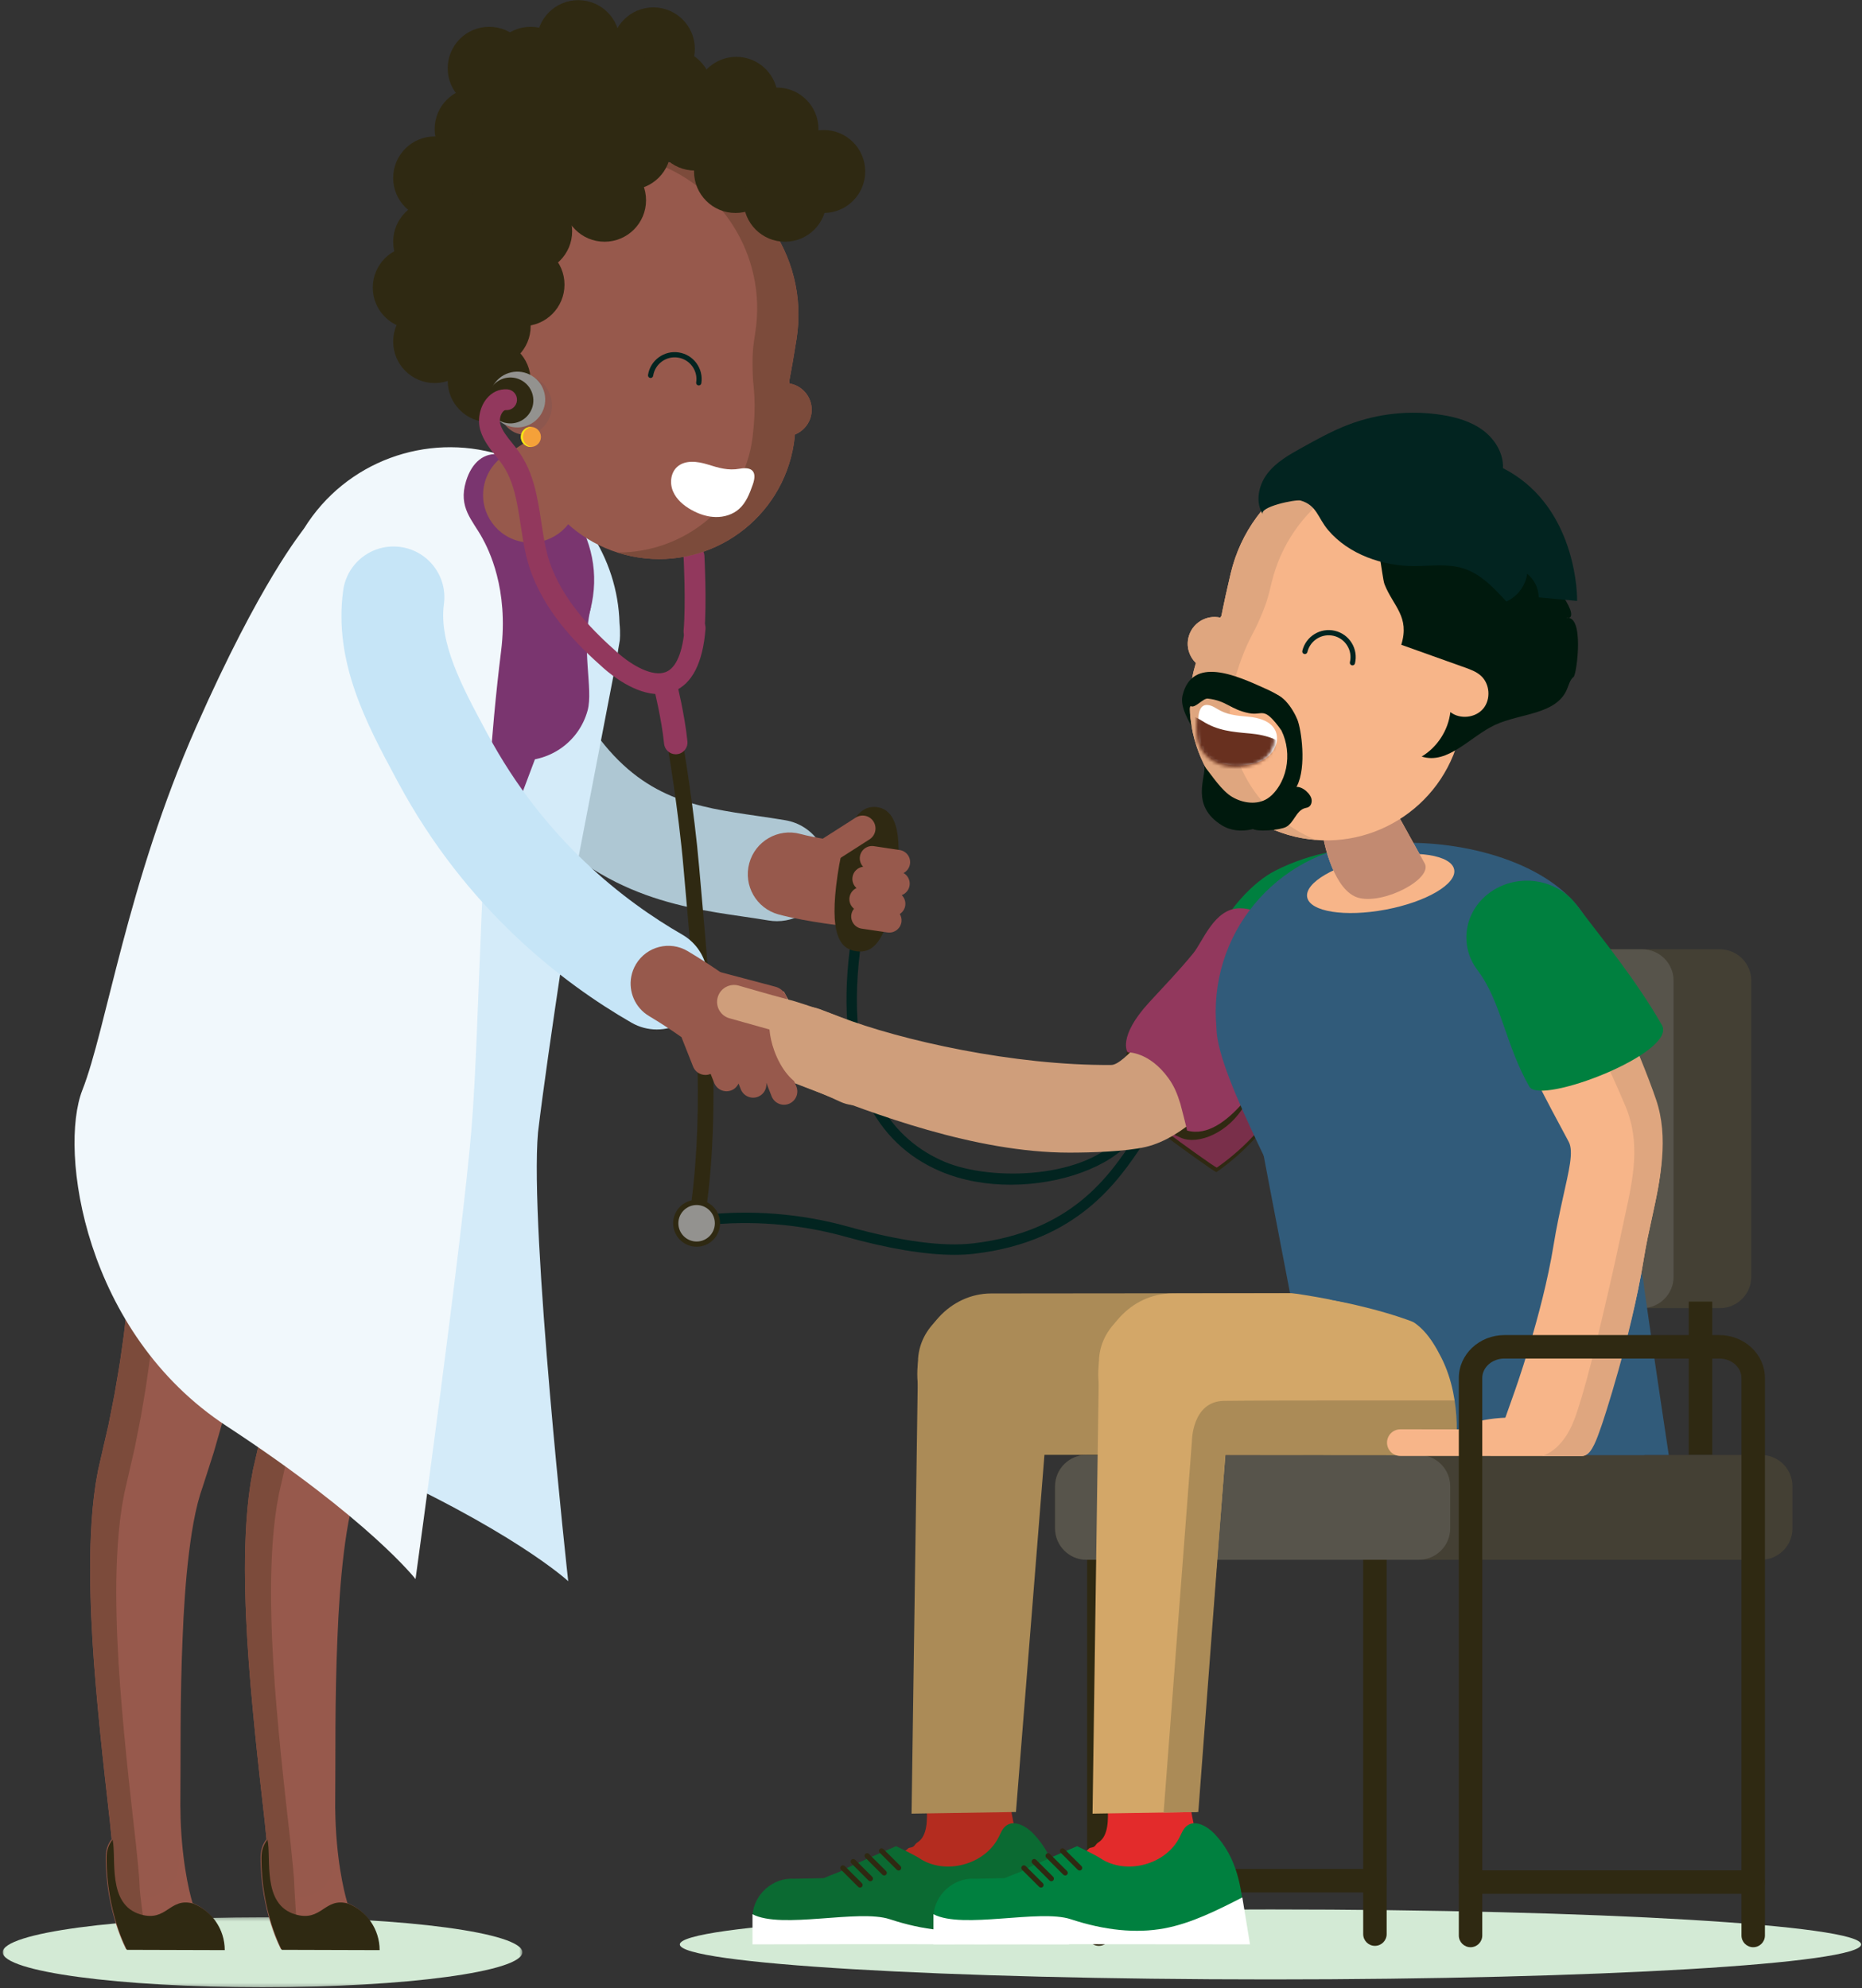 <?xml version="1.0" encoding="UTF-8"?>
<svg width="546px" height="583px" viewBox="0 0 546 583" version="1.1" xmlns="http://www.w3.org/2000/svg" xmlns:xlink="http://www.w3.org/1999/xlink">
    <rect x="0" y="0" width="546" height="583" fill="#333333" stroke="none"/>
    <!-- Generator: Sketch 63.1 (92452) - https://sketch.com -->
    <title>Group 247</title>
    <desc>Created with Sketch.</desc>
    <defs>
        <polygon id="path-1" points="3.1018782e-05 0.258 152.39 0.258 152.39 20.777 3.1018782e-05 20.777"></polygon>
        <polygon id="path-3" points="0 582.69 544.963 582.69 544.963 0.044 0 0.044"></polygon>
        <path d="M1.747,1.621 C-0.125,3.312 -0.417,6.279 0.573,8.592 L0.573,8.592 C1.563,10.905 3.603,12.629 5.809,13.859 L5.809,13.859 C7.939,15.046 10.319,15.859 12.76,15.918 L12.76,15.918 C15.201,15.977 17.705,15.234 19.531,13.623 L19.531,13.623 C21.556,11.838 22.572,9.209 23.471,6.672 L23.471,6.672 C24.839,2.811 23.146,1.529 19.716,2.135 L19.716,2.135 C16.359,2.728 13.708,1.898 10.495,0.91 L10.495,0.91 C9.099,0.48 7.562,0.155 6.089,0.155 L6.089,0.155 C4.473,0.155 2.934,0.547 1.747,1.621" id="path-5"></path>
        <path d="M0.111,4.03 C-0.023,6.8 -0.083,9.705 1.128,12.194 L1.128,12.194 C2.22,14.44 4.282,16.121 6.594,17.01 L6.594,17.01 C8.907,17.9 11.452,18.046 13.906,17.737 L13.906,17.737 C16.449,17.417 19.027,16.561 20.847,14.735 L20.847,14.735 C22.667,12.91 23.535,9.962 22.432,7.621 L22.432,7.621 C21.095,4.783 17.596,3.827 14.501,3.553 L14.501,3.553 C11.107,3.252 8.301,3.017 5.381,1.15 L5.381,1.15 C4.321,0.473 3.375,0.107 2.586,0.108 L2.586,0.108 C1.155,0.108 0.243,1.31 0.111,4.03" id="path-7"></path>
    </defs>
    <g id="Chapter" stroke="none" stroke-width="1" fill="none" fill-rule="evenodd">
        <g id="Kapitel-3" transform="translate(-112, -41592)">
            <g id="Group-247" transform="translate(112, 41592)">
                <g id="Group-78" transform="translate(0.784, 0)">
                    <path d="M356.322,273.641 C359.219,266.988 366.437,258.722 373.147,255.304 C383.257,250.154 397.581,246.944 402.699,251.229 C404.555,252.783 387.983,274.281 389.214,276.364 C390.917,279.249 351.477,302.138 352.51,290.217 C353.152,282.805 355.233,276.142 356.322,273.641" id="Fill-1" fill="#00803F"></path>
                    <path d="M295.565,347.377 C288.59,347.378 281.498,346.196 275.087,343.495 C265.262,339.357 257.907,332.27 253.225,322.431 C247.808,311.047 246.179,296.215 248.386,278.346 C248.489,277.509 249.252,276.922 250.09,277.017 C250.928,277.121 251.524,277.883 251.42,278.721 C246.425,319.172 262.179,334.741 276.274,340.679 C290.023,346.471 317.965,345.63 328.392,332.601 C328.919,331.942 329.881,331.836 330.54,332.362 C331.199,332.889 331.306,333.851 330.778,334.51 C324.79,341.994 310.449,347.377 295.565,347.377" id="Fill-3" fill="#022420"></path>
                    <path d="M355.928,343.68 C364.594,337.64 371.81,329.537 376.808,320.233 C379.657,314.928 381.952,309.04 386.608,305.222 C385.918,302.526 384.395,299.726 381.739,298.892 C378.97,298.022 376.079,299.574 373.592,301.069 C364.938,306.27 356.175,311.558 349.18,318.838 C347.087,321.017 345.142,323.383 342.675,325.128 C338.728,327.92 339.053,331.518 342.661,334.357 C343.76,335.221 355.658,343.868 355.928,343.68" id="Fill-5" fill="#2F2912"></path>
                    <path d="M356.053,342.345 C364.719,336.306 371.935,328.202 376.933,318.898 C379.782,313.594 382.076,307.705 386.733,303.888 C386.043,301.192 384.519,298.392 381.864,297.557 C379.095,296.688 376.204,298.239 373.717,299.734 C365.064,304.935 356.3,310.224 349.306,317.503 C347.212,319.683 345.267,322.048 342.8,323.794 C338.853,326.585 339.178,330.184 342.786,333.022 C343.885,333.886 355.783,342.533 356.053,342.345" id="Fill-7" fill="#792F4A"></path>
                    <path d="M345.503,333.615 C350.636,335.841 359.632,332.017 364.167,324.043 C367.684,317.86 382.431,289.838 380.294,288.288 C378.073,286.676 375.372,285.881 372.702,285.246 C367.687,284.053 362.563,283.319 357.414,283.057 C354.814,282.924 356.294,285.013 354.114,286.437 C352.514,287.482 349.963,289.792 348.943,291.408 C346.007,296.054 340.583,298.563 337.001,302.743 C335.018,305.056 330.61,303.233 329.938,306.415 C327.083,319.938 338.236,330.606 345.503,333.615" id="Fill-9" fill="#2F2912"></path>
                    <path d="M279.069,367.928 C270.514,367.929 259.766,366.141 247.007,362.587 C233.615,358.858 219.236,357.731 205.424,359.325 C204.586,359.436 203.827,358.822 203.73,357.983 C203.634,357.144 204.235,356.386 205.073,356.29 C219.275,354.651 234.058,355.81 247.827,359.643 C263.31,363.954 275.673,365.612 284.572,364.574 C313.527,361.192 324.542,344.684 331.83,333.759 C332.687,332.477 333.495,331.265 334.263,330.186 C334.752,329.499 335.706,329.338 336.394,329.827 C337.082,330.317 337.243,331.271 336.753,331.959 C336.012,332.999 335.217,334.192 334.373,335.455 C327.234,346.155 315.285,364.064 284.926,367.61 C283.106,367.822 281.152,367.928 279.069,367.928" id="Fill-11" fill="#022420"></path>
                    <path d="M312.797,337.967 C284.951,337.967 254.871,326.342 237.199,319.513 C235.102,318.703 233.214,317.973 231.569,317.359 C225.638,315.144 222.627,308.541 224.843,302.612 C227.059,296.683 233.663,293.672 239.594,295.887 C241.309,296.528 243.278,297.288 245.465,298.133 C263.447,305.082 296.61,312.473 325.079,312.265 C328.963,312.236 337.738,299.996 340.427,297.701 C366.507,273.362 348.411,296.721 348.532,296.595 C352.929,292.043 360.186,291.914 364.741,296.308 C369.296,300.703 369.426,307.958 365.03,312.512 C364.522,313.038 383.175,296.618 356.513,321.496 C356.391,321.61 346.675,333.608 335.19,336.294 C329.293,337.672 319.093,337.967 312.797,337.967" id="Fill-13" fill="#CF9E7B"></path>
                    <g id="Group-17" transform="translate(0, 561.913)">
                        <mask id="mask-2" fill="white">
                            <use xlink:href="#path-1"></use>
                        </mask>
                        <g id="Clip-16"></g>
                        <path d="M152.39,10.518 C152.39,16.184 118.276,20.777 76.195,20.777 C34.114,20.777 3.1018782e-05,16.184 3.1018782e-05,10.518 C3.1018782e-05,4.852 34.114,0.258 76.195,0.258 C118.276,0.258 152.39,4.852 152.39,10.518" id="Fill-15" fill="#D3EAD5" mask="url(#mask-2)"></path>
                    </g>
                    <path d="M544.963,570.138 C544.963,575.804 467.418,580.398 371.762,580.398 C276.105,580.398 198.56,575.804 198.56,570.138 C198.56,564.472 276.105,559.879 371.762,559.879 C467.418,559.879 544.963,564.472 544.963,570.138" id="Fill-18" fill="#D3EAD5"></path>
                    <path d="M399.766,383.558 L503.581,383.558 C508.621,383.558 512.745,379.435 512.745,374.396 L512.745,287.511 C512.745,282.472 508.621,278.35 503.581,278.35 L399.766,278.35 C394.726,278.35 390.603,282.472 390.603,287.511 L390.603,374.396 C390.603,379.435 394.726,383.558 399.766,383.558" id="Fill-20" fill="#444034"></path>
                    <path d="M399.766,383.558 L480.796,383.558 C485.836,383.558 489.96,379.435 489.96,374.396 L489.96,287.511 C489.96,282.472 485.836,278.35 480.796,278.35 L399.766,278.35 C394.726,278.35 390.603,282.472 390.603,287.511 L390.603,374.396 C390.603,379.435 394.726,383.558 399.766,383.558" id="Fill-22" fill="#57544B"></path>
                    <path d="M402.388,570.549 C400.489,570.549 398.949,569.01 398.949,567.111 L398.949,403.674 C398.949,400.519 396.135,397.951 392.677,397.951 L331.145,397.951 C327.686,397.951 324.872,400.519 324.872,403.674 L324.872,567.111 C324.872,569.01 323.332,570.549 321.433,570.549 C319.533,570.549 317.994,569.01 317.994,567.111 L317.994,403.674 C317.994,396.727 323.893,391.075 331.145,391.075 L392.677,391.075 C399.928,391.075 405.827,396.727 405.827,403.674 L405.827,567.111 C405.827,569.01 404.288,570.549 402.388,570.549" id="Fill-24" fill="#2F2912"></path>
                    <path d="M402.388,554.886 L321.433,554.886 C319.533,554.886 317.994,553.346 317.994,551.448 C317.994,549.549 319.533,548.009 321.433,548.009 L402.388,548.009 C404.288,548.009 405.827,549.549 405.827,551.448 C405.827,553.346 404.288,554.886 402.388,554.886" id="Fill-26" fill="#2F2912"></path>
                    <path d="M270.715,523.063 C270.992,523.122 270.968,529.762 270.986,530.222 C271.098,533.189 271.276,538.268 268.319,540.164 C267.152,540.913 267.579,541.489 266.213,541.728 C265.889,541.785 265.526,541.867 265.35,542.146 C265.172,542.428 263.656,543.164 263.764,543.48 C264.936,546.929 279.124,554.149 282.404,555.735 C285.088,557.034 287.692,558.593 290.596,559.27 C293.5,559.947 296.871,559.565 298.943,557.42 C297.878,554.653 298.617,551.538 299.593,548.738 C299.783,548.192 299.985,547.622 299.905,547.05 C299.825,546.48 297.556,541.489 295.576,530.109 C295.075,527.231 286.42,528.505 281.358,530.662 L270.715,523.063 Z" id="Fill-28" fill="#B42C1F"></path>
                    <path d="M230.76,568.53 L260.852,568.372 C267.035,568.795 272.454,568.396 272.878,562.215 C273.301,556.034 268.589,550.63 262.407,550.206 L232.072,550.879 C225.889,550.455 220.296,555.41 219.873,561.591 C219.873,561.591 224.577,568.106 230.76,568.53" id="Fill-30" fill="#0B6A32"></path>
                    <path d="M278.048,568.279 C281.101,568.473 289.037,568.371 292.059,567.897 C300.391,566.591 303.798,566.76 310.978,562.337 C310.291,553.507 308.929,544.684 302.283,537.703 C300.148,535.461 296.612,533.46 294.174,535.368 C293.136,536.18 292.653,537.488 292.066,538.668 C288.022,546.805 276.319,549.905 268.774,544.839 C267.424,543.932 261.999,541.319 261.999,541.319 C261.999,541.319 248.666,547.028 246.388,548.343 C244.11,549.658 238.119,550.878 238.179,553.507 C238.244,556.295 242.378,557.412 244.454,559.275 C249.504,563.807 258.807,567.054 278.048,568.279" id="Fill-32" fill="#0B6A32"></path>
                    <path d="M253.593,570.062 L312.694,570.114 L310.44,556.357 C303.084,560.102 295.478,563.973 287.487,565.438 C279.309,566.938 270.096,566.028 260.105,562.734 C250.95,559.712 228.386,565.762 219.872,561.275 L219.872,570.114 L253.593,570.062 Z" id="Fill-34" fill="#FFFFFF"></path>
                    <path d="M262.731,548.467 C262.536,548.467 262.34,548.393 262.191,548.244 L257.173,543.239 C256.874,542.942 256.873,542.457 257.171,542.159 C257.47,541.859 257.953,541.859 258.252,542.157 L263.271,547.163 C263.569,547.46 263.57,547.944 263.272,548.243 C263.123,548.393 262.927,548.467 262.731,548.467" id="Fill-36" fill="#2F2912"></path>
                    <path d="M258.499,549.918 C258.304,549.918 258.109,549.843 257.96,549.695 L252.941,544.69 C252.642,544.392 252.642,543.908 252.94,543.609 C253.238,543.31 253.721,543.31 254.021,543.608 L259.039,548.613 C259.338,548.911 259.338,549.395 259.04,549.693 C258.891,549.843 258.695,549.918 258.499,549.918" id="Fill-38" fill="#2F2912"></path>
                    <path d="M254.439,551.609 C254.243,551.609 254.048,551.535 253.899,551.386 L248.881,546.381 C248.582,546.084 248.581,545.599 248.879,545.301 C249.177,545.002 249.661,545.002 249.96,545.299 L254.979,550.304 C255.277,550.602 255.278,551.086 254.98,551.385 C254.831,551.535 254.635,551.609 254.439,551.609" id="Fill-40" fill="#2F2912"></path>
                    <path d="M251.407,553.473 C251.211,553.473 251.016,553.398 250.867,553.249 L245.848,548.244 C245.55,547.947 245.549,547.462 245.847,547.164 C246.145,546.864 246.629,546.865 246.928,547.162 L251.946,552.168 C252.245,552.465 252.246,552.95 251.948,553.248 C251.798,553.398 251.603,553.473 251.407,553.473" id="Fill-42" fill="#2F2912"></path>
                    <path d="M289.937,426.566 L379.903,426.637 C391.899,426.626 411.733,415.859 411.72,402.797 C411.707,389.734 401.973,379.153 389.976,379.164 L289.892,379.26 C277.896,379.272 268.181,389.872 268.193,402.934 C268.206,415.996 277.941,426.578 289.937,426.566" id="Fill-44" fill="#AB8B57"></path>
                    <path d="M268.427,398.371 L266.517,531.786 L297.126,531.304 L307.558,400.546 C308.231,390.557 301.143,382.406 289.937,381.651 C278.731,380.896 269.1,388.382 268.427,398.371" id="Fill-46" fill="#AB8B57"></path>
                    <mask id="mask-4" fill="white">
                        <use xlink:href="#path-3"></use>
                    </mask>
                    <g id="Clip-49"></g>
                    <polygon id="Fill-48" fill="#2F2912" mask="url(#mask-4)" points="494.425 426.617 501.304 426.617 501.304 381.654 494.425 381.654"></polygon>
                    <polygon id="Fill-50" fill="#2F2912" mask="url(#mask-4)" points="405.008 426.617 411.886 426.617 411.886 381.654 405.008 381.654"></polygon>
                    <path d="M317.755,457.337 L515.661,457.337 C520.701,457.337 524.825,453.215 524.825,448.176 L524.825,435.779 C524.825,430.74 520.701,426.617 515.661,426.617 L317.755,426.617 C312.714,426.617 308.591,430.74 308.591,435.779 L308.591,448.176 C308.591,453.215 312.714,457.337 317.755,457.337" id="Fill-51" fill="#444034" mask="url(#mask-4)"></path>
                    <path d="M317.776,457.337 L415.297,457.337 C420.337,457.337 424.46,453.215 424.46,448.176 L424.46,435.779 C424.46,430.74 420.337,426.617 415.297,426.617 L317.776,426.617 C312.736,426.617 308.612,430.74 308.612,435.779 L308.612,448.176 C308.612,453.215 312.736,457.337 317.776,457.337" id="Fill-52" fill="#57544B" mask="url(#mask-4)"></path>
                    <path d="M323.781,523.063 C324.058,523.122 324.034,529.762 324.051,530.222 C324.163,533.189 324.341,538.268 321.384,540.164 C320.218,540.913 320.644,541.489 319.279,541.728 C318.954,541.785 318.591,541.867 318.416,542.146 C318.238,542.428 314.467,545.281 316.879,544.721 C320.429,543.898 332.189,554.149 335.469,555.735 C338.153,557.034 340.758,558.593 343.661,559.27 C346.565,559.947 349.937,559.565 352.008,557.42 C350.943,554.653 351.683,551.538 352.658,548.738 C352.848,548.192 353.05,547.622 352.97,547.05 C352.89,546.48 350.417,541.998 348.437,530.618 C347.936,527.74 339.486,528.505 334.423,530.662 L323.781,523.063 Z" id="Fill-53" fill="#E32B2B" mask="url(#mask-4)"></path>
                    <path d="M283.825,568.53 L313.918,568.372 C320.1,568.795 325.52,568.396 325.943,562.215 C326.367,556.034 321.655,550.63 315.472,550.206 L285.137,550.879 C278.955,550.455 273.362,555.41 272.938,561.591 C272.938,561.591 277.642,568.106 283.825,568.53" id="Fill-54" fill="#00803F" mask="url(#mask-4)"></path>
                    <path d="M331.113,568.279 C334.166,568.473 342.103,568.371 345.125,567.897 C353.456,566.591 356.864,566.76 364.044,562.337 C363.356,553.507 361.994,544.684 355.348,537.703 C353.214,535.461 349.677,533.46 347.239,535.368 C346.201,536.18 345.718,537.488 345.132,538.668 C341.087,546.805 329.385,549.905 321.84,544.839 C320.489,543.932 315.064,541.319 315.064,541.319 C315.064,541.319 301.732,547.028 299.454,548.343 C297.176,549.658 291.184,550.878 291.244,553.507 C291.31,556.295 295.444,557.412 297.52,559.275 C302.569,563.807 311.873,567.054 331.113,568.279" id="Fill-55" fill="#00803F" mask="url(#mask-4)"></path>
                    <path d="M306.658,570.062 L365.76,570.114 L363.506,556.357 C356.15,560.102 348.543,563.973 340.552,565.438 C332.375,566.938 323.162,566.028 313.17,562.734 C304.015,559.712 281.452,565.762 272.938,561.275 L272.938,570.114 L306.658,570.062 Z" id="Fill-56" fill="#FFFFFF" mask="url(#mask-4)"></path>
                    <path d="M315.796,548.467 C315.601,548.467 315.406,548.393 315.257,548.244 L310.238,543.239 C309.939,542.942 309.939,542.457 310.237,542.159 C310.535,541.859 311.019,541.859 311.318,542.157 L316.336,547.163 C316.635,547.46 316.635,547.944 316.337,548.243 C316.188,548.393 315.992,548.467 315.796,548.467" id="Fill-57" fill="#2F2912" mask="url(#mask-4)"></path>
                    <path d="M311.565,549.918 C311.369,549.918 311.174,549.843 311.025,549.695 L306.006,544.69 C305.708,544.392 305.707,543.908 306.005,543.609 C306.303,543.31 306.787,543.31 307.086,543.608 L312.104,548.613 C312.403,548.911 312.404,549.395 312.106,549.693 C311.956,549.843 311.761,549.918 311.565,549.918" id="Fill-58" fill="#2F2912" mask="url(#mask-4)"></path>
                    <path d="M307.504,551.609 C307.309,551.609 307.114,551.535 306.964,551.386 L301.946,546.381 C301.647,546.084 301.646,545.599 301.945,545.301 C302.243,545.002 302.727,545.002 303.026,545.299 L308.044,550.304 C308.343,550.602 308.343,551.086 308.045,551.385 C307.896,551.535 307.7,551.609 307.504,551.609" id="Fill-59" fill="#2F2912" mask="url(#mask-4)"></path>
                    <path d="M304.472,553.473 C304.277,553.473 304.082,553.398 303.932,553.249 L298.914,548.244 C298.615,547.947 298.614,547.462 298.913,547.164 C299.211,546.864 299.695,546.865 299.994,547.162 L305.012,552.168 C305.311,552.465 305.311,552.95 305.013,553.248 C304.864,553.398 304.668,553.473 304.472,553.473" id="Fill-60" fill="#2F2912" mask="url(#mask-4)"></path>
                    <path d="M343.003,426.566 L432.968,426.637 C444.965,426.626 464.798,415.859 464.785,402.797 C464.773,389.734 455.038,379.153 443.042,379.164 L342.957,379.26 C330.961,379.272 321.246,389.872 321.259,402.934 C321.271,415.996 331.006,426.578 343.003,426.566" id="Fill-61" fill="#D3A768" mask="url(#mask-4)"></path>
                    <path d="M321.492,398.371 L319.582,531.786 L350.192,531.304 L360.624,400.546 C361.297,390.557 354.209,382.406 343.002,381.651 C331.796,380.896 322.165,388.382 321.492,398.371" id="Fill-62" fill="#D3A768" mask="url(#mask-4)"></path>
                    <path d="M456.412,383.819 C456.526,384.796 456.592,385.79 456.593,386.801 C456.605,399.863 436.772,410.631 424.776,410.642 C424.776,410.642 371.265,410.571 358.147,410.752 C348.641,410.883 348.713,422.772 348.713,422.772 L340.427,531.465 L350.603,531.304 L358.503,426.6 L433.38,426.637 C445.376,426.626 465.21,415.859 465.197,402.796 C465.189,395.02 461.736,388.125 456.412,383.819" id="Fill-63" fill="#AB8B57" mask="url(#mask-4)"></path>
                    <path d="M81.616,571.557 C81.616,571.557 75.627,560.566 75.627,544.548 C75.627,539.392 79.457,536.103 84.807,536.103 C92.928,536.103 97.337,516.795 97.519,530.657 C97.701,544.518 99.992,554.407 101.092,558.004 C106.49,560.18 110.299,565.467 110.299,571.642 L81.616,571.557 Z" id="Fill-64" fill="#98594C" mask="url(#mask-4)"></path>
                    <path d="M36.211,571.557 C36.211,571.557 30.222,560.566 30.222,544.548 C30.222,539.392 34.052,536.103 39.402,536.103 C47.523,536.103 51.932,516.795 52.114,530.657 C52.296,544.518 54.586,554.407 55.687,558.004 C61.084,560.18 64.894,565.467 64.894,571.642 L36.211,571.557 Z" id="Fill-65" fill="#98594C" mask="url(#mask-4)"></path>
                    <path d="M120.719,335.484 L120.765,336.655 L120.792,337.649 L120.817,339.538 C120.838,340.8 120.817,341.984 120.809,343.206 C120.758,345.617 120.703,348.007 120.577,350.368 C120.369,355.108 120.016,359.783 119.568,364.447 C118.63,373.763 117.27,382.977 115.567,392.115 L114.911,395.537 C114.696,396.679 114.465,397.817 114.204,398.949 L112.694,405.746 C112.17,408.006 111.575,410.252 111.017,412.502 L110.16,415.872 L109.206,419.219 L107.286,425.9 L105.162,432.521 L104.098,435.826 L103.294,438.256 L102.581,440.817 L101.944,443.541 C101.145,447.265 100.534,451.255 100.037,455.326 C99.544,459.401 99.141,463.576 98.847,467.802 C98.542,472.025 98.31,476.292 98.15,480.59 C97.968,484.886 97.831,489.208 97.747,493.55 C97.557,502.233 97.57,510.979 97.551,519.795 L97.486,533.123 C97.46,535.377 97.439,537.629 97.364,539.962 C97.331,541.112 97.274,542.32 97.213,543.531 L97.085,545.451 C97.068,545.75 97.022,546.16 96.988,546.514 L96.874,547.611 C96.332,552.831 91.66,556.622 86.44,556.08 C81.701,555.588 78.139,551.694 77.928,547.076 L77.882,546.073 L77.828,544.929 L77.741,543.541 C77.662,542.546 77.584,541.549 77.48,540.494 C77.288,538.417 77.069,536.262 76.839,534.109 L75.371,521.008 C74.39,512.204 73.489,503.328 72.725,494.374 C71.954,485.419 71.362,476.391 71.146,467.196 C71.029,462.602 70.995,457.959 71.146,453.234 C71.293,448.508 71.569,443.713 72.165,438.723 L72.688,434.932 L73.388,431.029 L75,423.996 L76.415,417.865 L77.635,411.691 L78.242,408.607 L78.764,405.505 C79.109,403.438 79.492,401.38 79.806,399.309 L80.691,393.092 C81.013,391.026 81.184,388.936 81.459,386.865 C82.439,378.565 83.104,370.235 83.382,361.947 C83.511,357.808 83.637,353.671 83.585,349.589 C83.587,347.541 83.522,345.519 83.459,343.519 C83.414,342.535 83.399,341.512 83.339,340.571 L83.261,339.153 L83.215,338.495 L83.193,338.191 L83.175,338.013 C82.128,327.672 89.666,318.441 100.01,317.395 C110.354,316.349 119.587,323.884 120.634,334.225 C120.671,334.593 120.697,334.96 120.713,335.324 L120.719,335.484 Z" id="Fill-66" fill="#97594C" mask="url(#mask-4)"></path>
                    <path d="M75.314,335.484 L75.36,336.655 L75.387,337.649 L75.412,339.538 C75.433,340.8 75.412,341.984 75.404,343.206 C75.353,345.617 75.298,348.007 75.171,350.368 C74.964,355.108 74.611,359.783 74.162,364.447 C73.224,373.763 71.864,382.977 70.161,392.115 L69.505,395.537 C69.291,396.679 69.06,397.817 68.798,398.949 L67.288,405.746 C66.765,408.006 66.169,410.252 65.612,412.502 L64.755,415.872 L63.801,419.219 L61.881,425.9 L59.757,432.521 L58.693,435.826 L57.888,438.256 L57.175,440.817 L56.538,443.541 C55.739,447.265 55.129,451.255 54.632,455.326 C54.138,459.401 53.735,463.576 53.441,467.802 C53.137,472.025 52.904,476.292 52.745,480.59 C52.563,484.886 52.426,489.208 52.342,493.55 C52.151,502.233 52.164,510.979 52.145,519.795 L52.081,533.123 C52.054,535.377 52.034,537.629 51.958,539.962 C51.926,541.112 51.869,542.32 51.808,543.531 L51.68,545.451 C51.663,545.75 51.617,546.16 51.583,546.514 L51.469,547.611 C50.927,552.831 46.255,556.622 41.034,556.08 C36.296,555.588 32.734,551.694 32.522,547.076 L32.476,546.073 L32.423,544.929 L32.335,543.541 C32.257,542.546 32.178,541.549 32.074,540.494 C31.883,538.417 31.664,536.262 31.434,534.109 L29.965,521.008 C28.985,512.204 28.084,503.328 27.32,494.374 C26.549,485.419 25.956,476.391 25.741,467.196 C25.623,462.602 25.59,457.959 25.741,453.234 C25.887,448.508 26.164,443.713 26.76,438.723 L27.282,434.932 L27.983,431.029 L29.595,423.996 L31.01,417.865 L32.23,411.691 L32.836,408.607 L33.359,405.505 C33.703,403.438 34.086,401.38 34.401,399.309 L35.286,393.092 C35.608,391.026 35.779,388.936 36.053,386.865 C37.033,378.565 37.698,370.235 37.976,361.947 C38.105,357.808 38.231,353.671 38.18,349.589 C38.182,347.541 38.117,345.519 38.054,343.519 C38.009,342.535 37.993,341.512 37.934,340.571 L37.856,339.153 L37.809,338.495 L37.787,338.191 L37.769,338.013 C36.723,327.672 44.26,318.441 54.604,317.395 C64.948,316.349 74.182,323.884 75.228,334.225 C75.266,334.593 75.292,334.96 75.308,335.324 L75.314,335.484 Z" id="Fill-67" fill="#97594C" mask="url(#mask-4)"></path>
                    <path d="M85.57,553.953 L85.524,552.95 L85.471,551.805 L85.383,550.417 C85.305,549.423 85.226,548.425 85.122,547.371 C84.931,545.294 84.712,543.139 84.482,540.986 L83.013,527.884 C82.032,519.081 81.132,510.204 80.367,501.251 C79.597,492.296 79.004,483.268 78.789,474.073 C78.671,469.478 78.638,464.835 78.789,460.111 C78.935,455.384 79.212,450.589 79.807,445.599 L80.33,441.809 L81.031,437.905 L82.643,430.873 L83.095,428.911 L75,423.996 L73.388,431.029 L72.688,434.932 L72.165,438.723 C71.569,443.712 71.293,448.508 71.147,453.234 C70.996,457.959 71.029,462.602 71.146,467.196 C71.362,476.391 71.954,485.419 72.725,494.375 C73.489,503.328 74.39,512.204 75.37,521.008 L76.839,534.109 C77.069,536.262 77.288,538.417 77.48,540.494 C77.584,541.549 77.662,542.546 77.741,543.541 L77.828,544.929 L77.882,546.073 L78.288,554.941 C78.492,559.38 81.796,563.141 86.261,563.863 C86.082,563.203 85.603,554.656 85.57,553.953" id="Fill-68" fill="#7C4B3B" mask="url(#mask-4)"></path>
                    <path d="M40.192,553.953 L40.147,552.95 L40.093,551.805 L40.005,550.417 C39.927,549.423 39.849,548.425 39.744,547.371 C39.553,545.294 39.334,543.139 39.104,540.986 L37.636,527.884 C36.655,519.081 35.754,510.204 34.99,501.251 C34.219,492.296 33.626,483.268 33.411,474.073 C33.294,469.478 33.26,464.835 33.411,460.111 C33.558,455.384 33.834,450.589 34.43,445.599 L34.953,441.809 L35.653,437.905 L37.265,430.873 L38.68,424.742 L39.9,418.567 L40.507,415.484 L41.029,412.382 C41.374,410.314 41.757,408.257 42.071,406.186 L42.956,399.968 C43.278,397.902 43.449,395.812 43.724,393.741 C44.704,385.441 37.061,378.565 36.081,386.865 C35.807,388.936 35.636,391.025 35.314,393.092 L34.428,399.31 C34.114,401.38 33.731,403.438 33.387,405.505 L32.864,408.607 L32.258,411.691 L31.038,417.865 L29.623,423.996 L28.011,431.029 L27.31,434.932 L26.787,438.723 C26.192,443.712 25.915,448.508 25.769,453.234 C25.618,457.959 25.651,462.602 25.769,467.196 C25.984,476.391 26.576,485.419 27.347,494.375 C28.112,503.328 29.012,512.204 29.993,521.008 L31.461,534.109 C31.692,536.262 31.911,538.417 32.102,540.494 C32.206,541.549 32.284,542.546 32.363,543.541 L32.451,544.929 L32.504,546.073 L31.86,552.983 C32.063,557.422 36.804,561.812 41.27,562.533 C41.09,561.874 40.225,554.656 40.192,553.953" id="Fill-69" fill="#7C4B3B" mask="url(#mask-4)"></path>
                    <polygon id="Fill-70" fill="#00803F" mask="url(#mask-4)" points="357.098 279.499 375.44 264.6 380.408 277.589 362.83 295.544"></polygon>
                    <path d="M349.106,279.53 C351.967,276.049 355.252,266.338 362.783,266.311 C369.459,266.287 372.726,271.769 377.843,276.054 C379.699,277.608 381.104,279.629 382.335,281.713 C384.039,284.597 385.493,287.909 384.893,291.205 C384.597,292.837 383.815,294.335 383.02,295.79 C377.57,305.763 370.99,315.118 363.446,323.619 C359.245,328.353 353.393,333.22 347.303,331.493 C347.36,331.51 345.588,324.455 345.349,323.679 C344.375,320.512 343.465,318.385 341.806,316.094 C336.146,308.28 329.866,308.555 329.866,308.555 C329.866,308.555 326.789,304.163 336.181,293.917 C340.871,288.801 344.587,285.028 349.106,279.53" id="Fill-71" fill="#92385D" mask="url(#mask-4)"></path>
                    <path d="M488.55,426.618 L433.026,426.643 C433.026,426.643 435.657,411.228 428.978,398.034 C422.298,384.84 377.478,379.081 377.478,379.081 C377.478,379.081 366.408,321.783 363.406,304.843 C363.175,303.541 363.056,302.253 363.028,300.979 C362.906,299.558 362.83,298.122 362.83,296.668 C362.83,269.305 385.018,247.124 412.388,247.124 C432.535,247.124 457.874,254.601 465.622,271.859 C467.008,274.396 459.598,281.01 459.598,281.01 L460.142,283.432 C460.564,284.956 460.914,286.508 461.189,288.087 L464.773,304.025 C464.773,304.025 478.903,365.763 480.689,373.505 C481.036,375.007 481.251,376.398 481.351,377.691 C483.541,393.349 488.55,426.618 488.55,426.618" id="Fill-72" fill="#315B7A" mask="url(#mask-4)"></path>
                    <path d="M481.417,426.618 L425.893,426.643 C425.893,426.643 428.524,411.228 421.844,398.034 C415.165,384.84 409.832,384.939 389.264,381.047 C381.366,359.653 359.275,321.783 356.273,304.843 C356.042,303.541 355.923,302.253 355.895,300.979 C355.773,299.558 355.697,298.122 355.697,296.668 C355.697,269.305 377.885,247.124 405.255,247.124 C425.402,247.124 450.741,254.601 458.489,271.859 C459.875,274.396 452.465,281.01 452.465,281.01 L453.009,283.432 C453.431,284.956 453.78,286.508 454.056,288.087 L457.64,304.025 C457.64,304.025 471.769,365.763 473.556,373.505 C473.903,375.007 474.118,376.398 474.218,377.691 C476.409,393.349 481.417,426.618 481.417,426.618" id="Fill-73" fill="#315B7A" mask="url(#mask-4)"></path>
                    <path d="M425.629,254.971 C426.428,259.216 417.428,264.473 405.525,266.714 C393.623,268.954 383.326,267.33 382.527,263.086 C381.727,258.842 390.728,253.584 402.63,251.344 C414.533,249.103 424.829,250.727 425.629,254.971" id="Fill-74" fill="#F7B589" mask="url(#mask-4)"></path>
                    <path d="M227.049,270.102 C226.216,270.102 225.372,270.031 224.524,269.887 C222.122,269.477 219.624,269.113 216.978,268.728 C197.668,265.915 171.223,262.063 149.775,232.593 C137.561,215.81 125.578,174.099 125.549,155.215 C125.537,146.987 132.199,140.307 140.429,140.294 L140.453,140.294 C148.673,140.294 155.343,146.95 155.355,155.171 C155.377,169.363 166.282,204.626 173.876,215.062 C187.94,234.385 203.388,236.635 221.276,239.241 C223.982,239.635 226.78,240.043 229.539,240.514 C237.653,241.899 243.107,249.596 241.722,257.708 C240.481,264.971 234.178,270.102 227.049,270.102" id="Fill-75" fill="#AEC7D3" mask="url(#mask-4)"></path>
                    <path d="M204.173,355.495 C204.073,355.495 203.972,355.489 203.869,355.475 C202.614,355.31 201.731,354.157 201.897,352.902 C205.766,323.667 203.117,293.759 200.555,264.836 C200.257,261.471 199.959,258.104 199.67,254.735 C198.167,237.21 194.888,218.244 194.855,218.054 L194.833,217.89 C194.095,210.512 191.856,201.552 191.834,201.462 C191.525,200.234 192.27,198.989 193.498,198.68 C194.727,198.373 195.972,199.118 196.28,200.345 C196.376,200.722 198.607,209.651 199.387,217.352 C199.627,218.748 202.77,237.219 204.239,254.344 C204.527,257.708 204.825,261.071 205.123,264.432 C207.706,293.602 210.378,323.767 206.443,353.504 C206.291,354.657 205.306,355.495 204.173,355.495" id="Fill-76" fill="#2F2912" mask="url(#mask-4)"></path>
                    <path d="M202.722,188.233 C202.635,188.233 202.547,188.229 202.459,188.222 C200.776,188.079 199.529,186.599 199.672,184.917 C200.371,176.73 199.674,163.382 199.667,163.249 C199.577,161.563 200.871,160.123 202.557,160.034 C204.248,159.95 205.682,161.237 205.772,162.923 C205.802,163.487 206.499,176.825 205.764,185.436 C205.628,187.03 204.293,188.233 202.722,188.233" id="Fill-77" fill="#92385D" mask="url(#mask-4)"></path>
                </g>
                <g id="Group-81" transform="translate(196.784, 136)">
                    <mask id="mask-6" fill="white">
                        <use xlink:href="#path-5"></use>
                    </mask>
                    <g id="Clip-80"></g>
                    <path d="M7.707,4.505 C3.203,3.119 -2.254,2.445 -5.741,5.597 C-8.617,8.197 -9.068,12.759 -7.546,16.314 C-6.023,19.87 -2.887,22.52 0.504,24.41 C3.778,26.235 7.436,27.485 11.188,27.575 C14.941,27.665 18.79,26.523 21.597,24.047 C24.708,21.303 26.271,17.262 27.653,13.363 C29.756,7.428 27.153,5.457 21.881,6.388 C16.72,7.299 12.645,6.024 7.707,4.505" id="Fill-79" fill="#68301F" mask="url(#mask-6)"></path>
                </g>
                <g id="Group-212" transform="translate(21.784, 0)">
                    <path d="M144.833,463.623 C144.833,463.623 128.6,448.539 82.962,428.242 C37.323,407.946 21.338,356.469 25.39,337.755 C29.443,319.041 28.585,275.848 41.212,227.37 C53.021,182.036 62.565,166.124 63.133,164.761 C73.816,139.111 103.274,126.977 128.928,137.657 C147.813,145.52 159.358,163.556 159.883,182.757 C160.19,185.677 159.949,187.846 159.949,187.846 L159.514,190.329 C159.315,191.922 159.036,193.514 158.678,195.102 L147.249,254.5 C147.249,254.5 138.921,307.359 135.98,332.024 C133.46,360.486 144.833,463.623 144.833,463.623" id="Fill-82" fill="#D4EBF9"></path>
                    <path d="M151.525,177.931 C144.334,170.172 135.712,183.563 134.326,188.631 C131.945,197.331 134.601,210.356 126.299,211.941 C123.532,212.469 129.2,222.95 130.77,222.993 C139.737,223.233 148.047,217.358 150.52,208.321 C152.257,201.971 148.468,190.159 151.525,177.931" id="Fill-84" fill="#7A356F"></path>
                    <path d="M150.053,182.836 L100.454,314.644 L23.117,285.592 L70.246,160.332 C78.269,138.979 105.087,130.928 123.73,133.101 C145.086,141.123 158.077,161.484 150.053,182.836" id="Fill-86" fill="#7A356F"></path>
                    <path d="M100.065,463.005 C100.065,463.005 86.463,445.512 44.675,418.154 C2.887,390.796 -4.627,337.421 2.378,319.6 C9.382,301.78 15.47,259.009 35.716,213.187 C54.65,170.335 66.625,156.16 67.404,154.907 C79.655,135.185 103.329,126.881 124.555,133.234 C120.329,132.65 116.594,135.378 114.857,141.14 C112.533,148.849 116.737,152.436 119.658,157.774 C121.41,160.977 127.446,172.581 125.153,190.923 C118.939,240.624 119.078,298.828 116.489,330.785 C113.9,362.742 100.065,463.005 100.065,463.005" id="Fill-88" fill="#F1F8FC"></path>
                    <path d="M147.613,147.293 C146.429,154.906 139.297,160.118 131.683,158.935 C124.068,157.752 118.855,150.621 120.038,143.008 C120.738,138.507 123.517,134.844 127.246,132.848 C129.824,131.466 140.059,124.432 140.059,124.432 C140.059,124.432 148.797,139.679 147.613,147.293" id="Fill-90" fill="#97594C"></path>
                    <path d="M210.996,130.093 C207.604,151.906 187.169,166.841 165.352,163.451 C143.535,160.06 128.597,139.628 131.988,117.816 C135.379,96.002 155.815,81.068 177.632,84.458 C199.449,87.849 214.387,108.28 210.996,130.093" id="Fill-92" fill="#97594C"></path>
                    <path d="M211.806,99.282 C200.118,174.47 184.785,140.957 160.043,137.112 C135.301,133.267 118.36,110.096 122.206,85.358 C126.052,60.62 149.227,43.684 173.97,47.528 C198.712,51.374 215.652,74.545 211.806,99.282" id="Fill-94" fill="#97594C"></path>
                    <path d="M216.143,121.35 C215.479,125.621 211.478,128.545 207.207,127.881 C202.935,127.217 200.01,123.217 200.674,118.946 C201.338,114.675 205.339,111.751 209.611,112.415 C213.882,113.079 216.807,117.079 216.143,121.35" id="Fill-96" fill="#97594C"></path>
                    <path d="M183.117,113.022 C183.078,113.022 183.039,113.019 182.999,113.013 C182.582,112.948 182.296,112.558 182.361,112.14 C182.623,110.456 182.213,108.771 181.207,107.395 C180.201,106.019 178.719,105.117 177.035,104.855 C175.35,104.594 173.665,105.003 172.288,106.009 C170.912,107.014 170.01,108.497 169.748,110.18 C169.683,110.597 169.293,110.882 168.875,110.818 C168.458,110.754 168.172,110.363 168.237,109.946 C168.562,107.858 169.68,106.022 171.386,104.775 C173.092,103.528 175.181,103.018 177.269,103.345 C179.358,103.669 181.194,104.787 182.441,106.492 C183.688,108.198 184.196,110.287 183.872,112.375 C183.813,112.752 183.488,113.022 183.117,113.022" id="Fill-98" fill="#022420"></path>
                    <path d="M216.143,121.35 C216.8,117.123 213.938,113.173 209.738,112.448 C209.692,112.295 209.647,112.142 209.599,111.99 C210.349,108.145 211.085,103.922 211.806,99.282 C215.652,74.544 198.712,51.373 173.969,47.529 C171.915,47.209 169.874,47.047 167.851,47.006 C189.269,53.362 203.226,74.717 199.7,97.401 C198.979,102.041 198.748,103.878 198.956,110.102 C199.072,113.538 200.16,117.865 198.89,128.212 C196.452,148.059 178.873,162.052 159.369,162.001 C161.302,162.615 163.285,163.129 165.352,163.451 C187.169,166.841 207.605,151.906 210.995,130.094 C211.136,129.19 211.198,128.294 211.277,127.397 C213.769,126.407 215.701,124.191 216.143,121.35" id="Fill-100" fill="#7C4B3B"></path>
                    <path d="M185.701,136.18 C182.709,135.254 179.083,134.803 176.766,136.91 C174.855,138.648 174.556,141.697 175.567,144.074 C176.579,146.45 178.663,148.222 180.916,149.486 C183.09,150.706 185.521,151.541 188.014,151.601 C190.507,151.662 193.064,150.898 194.929,149.243 C196.996,147.409 198.035,144.708 198.953,142.101 C200.35,138.134 198.621,136.816 195.118,137.439 C191.689,138.048 188.982,137.195 185.701,136.18" id="Fill-102" fill="#FFFFFF"></path>
                    <path d="M133.826,95.621 C133.826,102.337 128.38,107.782 121.662,107.782 C114.944,107.782 109.498,102.337 109.498,95.621 C109.498,88.904 114.944,83.46 121.662,83.46 C128.38,83.46 133.826,88.904 133.826,95.621" id="Fill-104" fill="#2F2912"></path>
                    <path d="M133.826,111.636 C133.826,118.353 128.38,123.798 121.662,123.798 C114.944,123.798 109.498,118.353 109.498,111.636 C109.498,104.92 114.944,99.475 121.662,99.475 C128.38,99.475 133.826,104.92 133.826,111.636" id="Fill-106" fill="#2F2912"></path>
                    <path d="M111.854,84.326 C111.854,91.042 106.408,96.487 99.69,96.487 C92.973,96.487 87.527,91.042 87.527,84.326 C87.527,77.609 92.973,72.164 99.69,72.164 C106.408,72.164 111.854,77.609 111.854,84.326" id="Fill-108" fill="#2F2912"></path>
                    <path d="M143.744,83.46 C143.744,90.176 138.299,95.621 131.581,95.621 C124.863,95.621 119.417,90.176 119.417,83.46 C119.417,76.743 124.863,71.298 131.581,71.298 C138.299,71.298 143.744,76.743 143.744,83.46" id="Fill-110" fill="#2F2912"></path>
                    <path d="M133.826,57.015 C133.826,63.731 128.38,69.176 121.662,69.176 C114.944,69.176 109.498,63.731 109.498,57.015 C109.498,50.298 114.944,44.853 121.662,44.853 C128.38,44.853 133.826,50.298 133.826,57.015" id="Fill-112" fill="#2F2912"></path>
                    <path d="M129.998,79.977 C129.998,86.694 124.552,92.138 117.834,92.138 C111.116,92.138 105.671,86.694 105.671,79.977 C105.671,73.261 111.116,67.816 117.834,67.816 C124.552,67.816 129.998,73.261 129.998,79.977" id="Fill-114" fill="#2F2912"></path>
                    <path d="M117.834,100.155 C117.834,106.872 112.388,112.317 105.67,112.317 C98.953,112.317 93.507,106.872 93.507,100.155 C93.507,93.439 98.953,87.994 105.67,87.994 C112.388,87.994 117.834,93.439 117.834,100.155" id="Fill-116" fill="#2F2912"></path>
                    <path d="M145.989,67.816 C145.989,74.532 140.543,79.977 133.825,79.977 C127.108,79.977 121.662,74.532 121.662,67.816 C121.662,61.099 127.108,55.654 133.825,55.654 C140.543,55.654 145.989,61.099 145.989,67.816" id="Fill-118" fill="#2F2912"></path>
                    <path d="M167.657,58.718 C167.657,65.434 162.211,70.879 155.493,70.879 C148.775,70.879 143.33,65.434 143.33,58.718 C143.33,52.001 148.775,46.556 155.493,46.556 C162.211,46.556 167.657,52.001 167.657,58.718" id="Fill-120" fill="#2F2912"></path>
                    <path d="M160.199,40.994 C160.199,47.711 154.754,53.156 148.036,53.156 C141.318,53.156 135.872,47.711 135.872,40.994 C135.872,34.278 141.318,28.833 148.036,28.833 C154.754,28.833 160.199,34.278 160.199,40.994" id="Fill-122" fill="#2F2912"></path>
                    <path d="M174.947,43.493 C174.947,50.209 169.501,55.654 162.783,55.654 C156.065,55.654 150.619,50.209 150.619,43.493 C150.619,36.776 156.065,31.331 162.783,31.331 C169.501,31.331 174.947,36.776 174.947,43.493" id="Fill-124" fill="#2F2912"></path>
                    <path d="M194.128,37.843 C194.128,44.56 188.682,50.005 181.964,50.005 C175.247,50.005 169.801,44.56 169.801,37.843 C169.801,31.127 175.247,25.682 181.964,25.682 C188.682,25.682 194.128,31.127 194.128,37.843" id="Fill-126" fill="#2F2912"></path>
                    <path d="M206.056,50.285 C206.056,57.001 200.61,62.446 193.892,62.446 C187.174,62.446 181.728,57.001 181.728,50.285 C181.728,43.568 187.174,38.123 193.892,38.123 C200.61,38.123 206.056,43.568 206.056,50.285" id="Fill-128" fill="#2F2912"></path>
                    <path d="M220.572,58.718 C220.572,65.434 215.127,70.879 208.409,70.879 C201.691,70.879 196.245,65.434 196.245,58.718 C196.245,52.001 201.691,46.556 208.409,46.556 C215.127,46.556 220.572,52.001 220.572,58.718" id="Fill-130" fill="#2F2912"></path>
                    <path d="M231.923,50.285 C231.923,57.001 226.477,62.446 219.759,62.446 C213.041,62.446 207.595,57.001 207.595,50.285 C207.595,43.568 213.041,38.123 219.759,38.123 C226.477,38.123 231.923,43.568 231.923,50.285" id="Fill-132" fill="#2F2912"></path>
                    <path d="M133.826,20.018 C133.826,26.735 128.38,32.18 121.662,32.18 C114.944,32.18 109.498,26.735 109.498,20.018 C109.498,13.302 114.944,7.857 121.662,7.857 C128.38,7.857 133.826,13.302 133.826,20.018" id="Fill-134" fill="#2F2912"></path>
                    <path d="M159.944,12.205 C159.944,18.922 154.498,24.366 147.78,24.366 C141.063,24.366 135.617,18.922 135.617,12.205 C135.617,5.489 141.063,0.044 147.78,0.044 C154.498,0.044 159.944,5.489 159.944,12.205" id="Fill-136" fill="#2F2912"></path>
                    <path d="M181.964,14.331 C181.964,21.047 176.518,26.492 169.8,26.492 C163.083,26.492 157.637,21.047 157.637,14.331 C157.637,7.614 163.083,2.169 169.8,2.169 C176.518,2.169 181.964,7.614 181.964,14.331" id="Fill-138" fill="#2F2912"></path>
                    <path d="M145.989,20.018 C145.989,26.735 140.543,32.18 133.825,32.18 C127.108,32.18 121.662,26.735 121.662,20.018 C121.662,13.302 127.108,7.857 133.825,7.857 C140.543,7.857 145.989,13.302 145.989,20.018" id="Fill-140" fill="#2F2912"></path>
                    <path d="M218.219,37.843 C218.219,44.56 212.773,50.005 206.056,50.005 C199.338,50.005 193.892,44.56 193.892,37.843 C193.892,31.127 199.338,25.682 206.056,25.682 C212.773,25.682 218.219,31.127 218.219,37.843" id="Fill-142" fill="#2F2912"></path>
                    <path d="M206.292,28.833 C206.292,35.549 200.846,40.994 194.128,40.994 C187.41,40.994 181.964,35.549 181.964,28.833 C181.964,22.116 187.41,16.671 194.128,16.671 C200.846,16.671 206.292,22.116 206.292,28.833" id="Fill-144" fill="#2F2912"></path>
                    <path d="M187.034,26.492 C187.034,33.209 181.588,38.654 174.87,38.654 C168.153,38.654 162.707,33.209 162.707,26.492 C162.707,19.776 168.153,14.331 174.87,14.331 C181.588,14.331 187.034,19.776 187.034,26.492" id="Fill-146" fill="#2F2912"></path>
                    <path d="M168.9,25.682 C168.9,32.398 163.454,37.843 156.736,37.843 C150.019,37.843 144.573,32.398 144.573,25.682 C144.573,18.965 150.019,13.52 156.736,13.52 C163.454,13.52 168.9,18.965 168.9,25.682" id="Fill-148" fill="#2F2912"></path>
                    <path d="M151.782,25.682 C151.782,32.398 146.336,37.843 139.618,37.843 C132.901,37.843 127.455,32.398 127.455,25.682 C127.455,18.965 132.901,13.52 139.618,13.52 C146.336,13.52 151.782,18.965 151.782,25.682" id="Fill-150" fill="#2F2912"></path>
                    <path d="M117.834,70.879 C117.834,77.595 112.388,83.04 105.67,83.04 C98.953,83.04 93.507,77.595 93.507,70.879 C93.507,64.162 98.953,58.718 105.67,58.718 C112.388,58.718 117.834,64.162 117.834,70.879" id="Fill-152" fill="#2F2912"></path>
                    <path d="M117.834,52.172 C117.834,58.888 112.388,64.333 105.67,64.333 C98.953,64.333 93.507,58.888 93.507,52.172 C93.507,45.455 98.953,40.01 105.67,40.01 C112.388,40.01 117.834,45.455 117.834,52.172" id="Fill-154" fill="#2F2912"></path>
                    <path d="M129.998,37.843 C129.998,44.56 124.552,50.005 117.834,50.005 C111.116,50.005 105.671,44.56 105.671,37.843 C105.671,31.127 111.116,25.682 117.834,25.682 C124.552,25.682 129.998,31.127 129.998,37.843" id="Fill-156" fill="#2F2912"></path>
                    <path d="M151.782,55.654 C151.782,62.371 146.336,67.816 139.618,67.816 C132.901,67.816 127.455,62.371 127.455,55.654 C127.455,48.938 132.901,43.493 139.618,43.493 C146.336,43.493 151.782,48.938 151.782,55.654" id="Fill-158" fill="#2F2912"></path>
                    <path d="M143.672,40.01 C143.672,46.727 138.226,52.172 131.508,52.172 C124.791,52.172 119.345,46.727 119.345,40.01 C119.345,33.294 124.791,27.849 131.508,27.849 C138.226,27.849 143.672,33.294 143.672,40.01" id="Fill-160" fill="#2F2912"></path>
                    <path d="M140.059,118.891 C140.059,123.639 136.551,127.489 132.224,127.489 C127.896,127.489 124.388,123.639 124.388,118.891 C124.388,114.142 127.896,110.293 132.224,110.293 C136.551,110.293 140.059,114.142 140.059,118.891" id="Fill-162" fill="#8D574E"></path>
                    <path d="M136.832,128.114 C136.832,129.74 135.513,131.059 133.886,131.059 C132.259,131.059 130.941,129.74 130.941,128.114 C130.941,126.487 132.259,125.168 133.886,125.168 C135.513,125.168 136.832,126.487 136.832,128.114" id="Fill-164" fill="#F5A139"></path>
                    <path d="M131.568,128.114 C131.568,126.593 132.721,125.342 134.2,125.186 C134.097,125.175 133.992,125.168 133.886,125.168 C132.26,125.168 130.941,126.487 130.941,128.114 C130.941,129.74 132.26,131.059 133.886,131.059 C133.992,131.059 134.097,131.053 134.2,131.042 C132.721,130.886 131.568,129.634 131.568,128.114" id="Fill-166" fill="#F5E714"></path>
                    <path d="M170.812,301.857 C168.291,301.857 165.736,301.217 163.394,299.87 C143.19,288.252 114.911,266.586 94.928,229.351 L94.326,228.23 C85.734,212.237 75.997,194.109 78.846,173.138 C79.954,164.983 87.465,159.265 95.623,160.377 C103.78,161.485 109.495,168.994 108.387,177.151 C106.84,188.532 113.83,201.544 120.59,214.127 L121.197,215.258 C137.853,246.293 161.42,264.35 178.258,274.033 C185.394,278.136 187.852,287.247 183.747,294.382 C180.99,299.175 175.972,301.857 170.812,301.857" id="Fill-168" fill="#C6E5F7"></path>
                    <path d="M134.906,110.68 C131.329,107.92 126.191,108.582 123.431,112.159 C120.671,115.736 121.333,120.873 124.91,123.632 C128.488,126.392 133.626,125.73 136.386,122.153 C139.146,118.576 138.483,113.439 134.906,110.68" id="Fill-170" fill="#93928F"></path>
                    <path d="M131.996,112.085 C129.051,109.813 124.821,110.358 122.548,113.303 C120.275,116.248 120.821,120.477 123.766,122.75 C126.712,125.022 130.942,124.476 133.214,121.531 C135.487,118.586 134.942,114.357 131.996,112.085" id="Fill-172" fill="#2F2912"></path>
                    <path d="M171.406,203.528 C164.452,203.528 157.563,197.996 155.313,196.006 C147.639,189.219 139.155,180.706 134.421,169.031 C132.443,164.153 131.651,158.957 130.885,153.931 C129.884,147.369 128.94,141.17 125.52,136.205 C124.943,135.37 124.283,134.548 123.583,133.677 C121.894,131.576 119.979,129.195 119.078,126.178 C118.168,123.133 118.881,119.432 120.852,116.969 C122.433,114.993 124.606,113.992 126.971,114.156 C128.655,114.272 129.927,115.732 129.811,117.416 C129.695,119.101 128.233,120.376 126.55,120.256 C126.42,120.252 126.079,120.223 125.627,120.789 C124.889,121.71 124.593,123.275 124.937,124.428 C125.496,126.298 126.882,128.021 128.349,129.846 C129.088,130.765 129.851,131.714 130.556,132.738 C134.773,138.859 135.87,146.053 136.931,153.01 C137.676,157.902 138.38,162.522 140.088,166.734 C144.347,177.236 152.222,185.11 159.364,191.426 C163.415,195.009 169.543,198.63 173.482,197.036 C176.516,195.81 178.425,191.264 179.003,183.891 C179.135,182.208 180.61,180.946 182.291,181.082 C183.974,181.214 185.232,182.686 185.1,184.368 C184.317,194.35 181.18,200.519 175.774,202.705 C174.344,203.282 172.873,203.528 171.406,203.528" id="Fill-174" fill="#92385D"></path>
                    <path d="M176.364,221.164 C174.619,221.164 173.123,219.84 172.946,218.067 C172.216,210.773 169.997,201.888 169.975,201.799 C169.512,199.957 170.63,198.088 172.473,197.625 C174.316,197.163 176.184,198.281 176.647,200.123 C176.743,200.505 179.011,209.577 179.791,217.382 C179.98,219.272 178.601,220.958 176.711,221.146 C176.595,221.158 176.479,221.164 176.364,221.164" id="Fill-176" fill="#92385D"></path>
                    <path d="M188.599,358.682 C188.599,362.058 185.861,364.795 182.484,364.795 C179.106,364.795 176.368,362.058 176.368,358.682 C176.368,355.304 179.106,352.567 182.484,352.567 C185.861,352.567 188.599,355.304 188.599,358.682" id="Fill-178" fill="#93928F"></path>
                    <path d="M182.484,353.331 C179.533,353.331 177.133,355.732 177.133,358.681 C177.133,361.631 179.533,364.031 182.484,364.031 C185.434,364.031 187.835,361.631 187.835,358.681 C187.835,355.732 185.434,353.331 182.484,353.331 M182.484,365.559 C178.69,365.559 175.604,362.474 175.604,358.681 C175.604,354.888 178.69,351.803 182.484,351.803 C186.277,351.803 189.364,354.888 189.364,358.681 C189.364,362.474 186.277,365.559 182.484,365.559" id="Fill-180" fill="#2F2912"></path>
                    <path d="M440.152,426.505 C438.632,426.505 431.544,426.244 430.034,425.694 C426.636,424.457 417.219,422.575 417.219,422.575 C417.219,422.575 420.749,412.442 422.039,408.897 C422.122,408.671 430.448,385.63 433.762,365.156 C434.626,359.818 435.653,355.145 436.558,351.022 C438.247,343.33 439.752,337.636 438.206,334.779 C424.676,309.768 416.421,292.199 413.019,279.197 C411.149,272.051 414.197,265.773 420.217,261.491 C426.237,257.21 434.589,258.618 438.872,264.639 C450.196,280.556 453.664,302.553 462.864,324.398 C467.42,335.217 465.122,345.68 462.69,356.758 C461.819,360.725 460.918,364.826 460.173,369.429 C456.447,392.45 447.557,417.013 447.18,418.048 C445.203,423.479 445.616,426.505 440.152,426.505" id="Fill-182" fill="#F7B589"></path>
                    <path d="M441.975,426.914 C432.597,426.97 390.282,426.875 388.94,426.908 C386.783,426.961 384.992,425.256 384.939,423.099 C384.886,420.943 386.592,419.152 388.749,419.099 L446.271,419.126 C446.271,419.126 445.903,426.891 441.975,426.914" id="Fill-184" fill="#F7B589"></path>
                    <path d="M439.646,421.807 C439.646,425.213 431.689,424.536 421.873,424.536 C412.058,424.536 404.101,425.213 404.101,421.807 C404.101,418.4 412.058,415.638 421.873,415.638 C431.689,415.638 439.646,418.4 439.646,421.807" id="Fill-186" fill="#F7B589"></path>
                    <path d="M463.852,322.474 C461.559,315.691 456.782,303.997 453.915,298.113 C451.048,292.229 448.859,294.756 445.79,289.25 C440.809,280.314 433.295,281.139 438.503,290.584 C444.372,301.227 449.967,312.748 454.842,324.322 C459.397,335.14 457.1,345.603 454.667,356.681 C453.796,360.648 452.644,366.265 451.622,370.814 C446.507,393.58 442.64,408.837 439.869,416.193 C436.254,425.791 430.25,426.935 430.25,426.935 C430.25,426.935 433.277,426.925 434.602,426.925 C436.669,426.925 439.776,426.93 441.878,426.93 C442.467,426.93 443.057,426.851 443.834,426.224 C445.664,424.747 446.993,420.341 447.856,417.971 C448.232,416.937 456.45,392.373 460.177,369.352 C460.922,364.75 461.823,360.648 462.694,356.681 C465.126,345.603 467.612,333.594 463.852,322.474" id="Fill-188" fill="#DFA67F"></path>
                    <path d="M60.847,571.721 C60.847,571.721 54.856,560.727 54.856,544.704 C54.856,542.583 55.505,540.777 56.64,539.387 C57.864,544.79 54.912,558.465 64.857,561.343 C72.659,563.602 73.29,556.203 80.326,558.164 C85.725,560.341 89.535,565.629 89.535,571.806 L60.847,571.721 Z" id="Fill-190" fill="#2F2912"></path>
                    <path d="M15.432,571.721 C15.432,571.721 9.441,560.727 9.441,544.704 C9.441,542.583 10.09,540.777 11.225,539.387 C12.449,544.79 9.498,558.465 19.442,561.343 C27.244,563.602 27.875,556.203 34.911,558.164 C40.31,560.341 44.12,565.629 44.12,571.806 L15.432,571.721 Z" id="Fill-192" fill="#2F2912"></path>
                    <path d="M386.073,235.251 L366.414,246.452 C366.414,246.452 369.275,261.521 376.798,263.309 C384.322,265.098 398.304,257.67 396.011,253.212 L386.073,235.251 Z" id="Fill-194" fill="#F7B589"></path>
                    <path d="M386.073,235.251 L366.414,246.452 C366.414,246.452 369.275,261.521 376.798,263.309 C384.322,265.098 398.304,257.67 396.011,253.212 L386.073,235.251 Z" id="Fill-196" fill="#C28A71"></path>
                    <path d="M328.176,197.02 C323.051,218.572 336.372,240.197 357.928,245.321 C379.485,250.444 401.114,237.126 406.238,215.574 C411.362,194.021 398.042,172.396 376.485,167.273 C354.929,162.149 333.3,175.468 328.176,197.02" id="Fill-198" fill="#F7B589"></path>
                    <path d="M339.111,168.086 C321.447,242.375 348.406,217.052 372.853,222.863 C397.299,228.673 421.828,213.569 427.64,189.127 C433.451,164.685 418.344,140.161 393.897,134.351 C369.451,128.54 344.922,143.644 339.111,168.086" id="Fill-200" fill="#F7B589"></path>
                    <path d="M326.71,186.945 C325.706,191.165 328.315,195.398 332.535,196.401 C336.756,197.405 340.99,194.797 341.994,190.577 C342.997,186.357 340.389,182.123 336.168,181.121 C331.948,180.117 327.713,182.725 326.71,186.945" id="Fill-202" fill="#F7B589"></path>
                    <path d="M389.119,189.06 C395.306,191.269 401.493,193.479 407.68,195.689 C409.374,196.294 411.114,196.926 412.454,198.126 C415.114,200.508 415.438,205.051 413.144,207.787 C410.849,210.523 406.318,210.996 403.508,208.792 C402.896,214.115 399.694,219.078 395.096,221.831 C402.813,224.285 409.301,215.947 416.645,212.536 C423.976,209.131 434.473,209.586 437.679,202.168 C438.243,200.863 438.549,199.337 439.663,198.453 C440.564,197.737 442.91,180.067 437.479,181.226 C442.285,181.929 434.396,169.657 426.068,164.92 C423.023,163.188 420.83,160.25 417.865,158.385 C413.562,155.677 408.185,155.527 403.101,155.461 C394.958,155.353 386.814,155.245 378.671,155.138 C382.692,155.191 383.303,169.079 384.222,171.366 C386.825,177.852 391.654,180.788 389.119,189.06" id="Fill-204" fill="#00190D"></path>
                    <path d="M374.799,195.102 C374.741,195.102 374.681,195.095 374.622,195.081 C374.211,194.983 373.957,194.571 374.055,194.161 C374.451,192.497 374.175,190.777 373.277,189.32 C372.379,187.863 370.968,186.843 369.303,186.447 C365.866,185.631 362.405,187.762 361.587,191.199 C361.49,191.608 361.078,191.862 360.667,191.765 C360.256,191.667 360.002,191.255 360.1,190.845 C361.112,186.588 365.4,183.948 369.656,184.96 C371.719,185.45 373.467,186.714 374.579,188.518 C375.691,190.323 376.032,192.452 375.542,194.514 C375.459,194.865 375.145,195.102 374.799,195.102" id="Fill-206" fill="#022420"></path>
                    <path d="M326.71,186.945 C327.702,182.769 331.861,180.184 336.038,181.103 C336.139,180.979 336.238,180.853 336.341,180.73 C337.102,176.873 338.021,172.671 339.111,168.086 C344.922,143.644 369.451,128.54 393.897,134.35 C395.927,134.833 397.886,135.456 399.78,136.185 C377.469,133.969 356.401,148.516 351.072,170.929 C349.982,175.514 349.5,177.308 346.945,183.012 C345.534,186.16 342.881,189.767 340.137,199.863 C334.873,219.227 345.897,238.894 364.037,246.243 C362.009,246.08 359.97,245.806 357.929,245.32 C336.372,240.197 323.051,218.572 328.176,197.02 C328.387,196.128 328.67,195.272 328.938,194.408 C326.996,192.544 326.042,189.752 326.71,186.945" id="Fill-208" fill="#DFA67F"></path>
                    <path d="M344.159,210.141 C347.291,210.415 350.83,211.371 352.184,214.208 C353.3,216.547 352.421,219.494 350.58,221.318 C348.738,223.143 346.13,223.999 343.558,224.318 C341.074,224.627 338.499,224.481 336.16,223.592 C333.821,222.703 331.735,221.023 330.63,218.778 C329.405,216.29 329.465,213.387 329.601,210.617 C329.808,206.402 331.914,205.833 334.933,207.74 C337.887,209.606 340.726,209.84 344.159,210.141" id="Fill-210" fill="#FFFFFF"></path>
                </g>
                <g id="Group-215" transform="translate(350.784, 207)">
                    <mask id="mask-8" fill="white">
                        <use xlink:href="#path-7"></use>
                    </mask>
                    <g id="Clip-214"></g>
                    <path d="M15.731,8.067 C20.489,8.488 25.867,9.959 27.923,14.321 C29.618,17.919 28.283,22.451 25.486,25.257 C22.688,28.062 18.726,29.378 14.817,29.87 C11.044,30.345 7.131,30.121 3.577,28.753 C0.023,27.385 -3.146,24.803 -4.825,21.35 C-6.686,17.524 -6.595,13.059 -6.389,8.8 C-6.074,2.316 -2.874,1.442 1.712,4.374 C6.201,7.244 10.515,7.605 15.731,8.067" id="Fill-213" fill="#68301F" mask="url(#mask-8)"></path>
                </g>
                <g id="Group-246" transform="translate(184.784, 121)">
                    <path d="M229.913,44.983 C234.768,44.975 239.761,44.206 244.384,45.689 C249.475,47.322 253.32,51.429 256.926,55.377 C260.166,53.943 262.561,50.749 263.031,47.236 C265.106,48.896 266.385,51.51 266.424,54.167 C270.175,54.512 273.926,54.857 277.677,55.202 C277.744,49.955 275.885,26.388 255.934,16.271 C256.122,11.953 253.608,7.827 250.154,5.229 C246.7,2.631 242.415,1.374 238.148,0.686 C228.949,-0.795 219.365,0.187 210.657,3.503 C205.935,5.302 201.496,7.759 197.075,10.207 C193.32,12.287 189.455,14.46 186.845,17.869 C184.235,21.277 183.204,26.282 185.558,29.871 C184.11,27.665 195.174,25.346 196.623,25.772 C201.375,27.165 201.626,30.824 204.646,34.405 C210.704,41.586 220.723,44.998 229.913,44.983" id="Fill-216" fill="#022420"></path>
                    <path d="M186.091,80.828 C188.311,81.83 190.576,82.908 192.232,84.695 C193.888,86.481 191.85,90.832 190.921,93.084 C185.615,85.769 185.678,88.934 181.468,88.111 C175.978,87.038 174.93,84.437 169.369,83.84 C168.043,83.698 165.733,86.637 164.515,86.096 C163.296,85.555 164.842,93.668 164.659,92.347 C164.501,91.204 161.066,86.64 161.984,82.88 C164.83,71.209 177.815,77.088 186.091,80.828" id="Fill-218" fill="#00190D"></path>
                    <path d="M195.638,89.973 C196.788,92.783 198.41,103.811 195.519,109.501 C195.181,110.168 194.786,110.803 194.391,111.438 C194.043,111.998 193.695,112.559 193.347,113.119 C192.434,114.586 191.517,116.061 190.378,117.362 C186.292,122.027 178.788,124.258 173.514,120.997 C164.182,115.228 168.885,106.912 168.372,103.626 C170.636,106.456 173.433,110.856 176.559,112.689 C179.686,114.523 183.824,115.09 186.881,113.143 C187.888,112.502 188.727,111.627 189.454,110.679 C194.069,104.658 193.708,95.356 188.639,89.711 C187.746,88.716 186.666,87.314 187.439,86.223 C188.103,85.285 185.073,83.024 186.14,82.6 C190.758,80.764 194.488,87.162 195.638,89.973" id="Fill-220" fill="#00190D"></path>
                    <path d="M199.69,112.924 C200.058,113.918 199.788,115.234 198.83,115.686 C198.511,115.837 198.152,115.877 197.813,115.977 C195.272,116.723 194.651,120.288 192.294,121.495 C190.579,122.374 183.794,123.095 182.277,121.905 C181.989,121.678 186.319,119.956 186.421,119.603 C186.501,119.329 186.79,119.183 187.043,119.05 C188.595,118.234 188.012,115.908 188.379,114.193 C188.672,112.827 190.44,111.857 191.735,111.336 C192.034,111.216 192.362,111.19 192.665,111.082 C193.299,110.857 193.759,110.304 194.353,109.989 C196.305,108.954 199.036,111.156 199.69,112.924" id="Fill-222" fill="#00190D"></path>
                    <path d="M57.468,192.83 L48.561,195.716 C46.496,196.328 44.328,195.151 43.713,193.087 L40.94,193.986 C38.873,194.598 36.701,193.418 36.089,191.35 C35.805,190.391 35.92,189.415 36.317,188.577 L34.522,189.159 C32.454,189.771 30.282,188.591 29.67,186.523 C29.166,184.82 29.89,183.06 31.311,182.145 L25.016,184.185 C22.949,184.797 20.777,183.617 20.165,181.549 C19.553,179.481 20.733,177.308 22.8,176.696 C24.056,176.324 36.166,172.536 45.055,169.725 L57.468,192.83 Z" id="Fill-224" fill="#DFA67F"></path>
                    <path d="M26.313,164.008 C33.238,165.848 41.138,167.944 42.544,168.31 C45.134,168.985 46.686,171.631 46.012,174.221 C45.337,176.811 42.691,178.364 40.102,177.689 L24.015,173.356 C24.015,173.356 20.489,162.462 26.313,164.008" id="Fill-226" fill="#97594C"></path>
                    <path d="M46.639,202.618 C48.624,201.774 49.549,199.482 48.705,197.496 C48.193,196.29 44.247,186.628 40.759,177.981 C40.216,175.669 38.94,173.511 36.95,171.902 C30.484,166.676 23.922,162.094 16.891,157.895 C11.639,154.757 4.838,156.473 1.701,161.726 C1.018,162.871 0.565,164.089 0.329,165.326 C-0.52,169.77 1.424,174.466 5.532,176.92 C8.801,178.872 11.952,180.924 15.041,183.104 L18.482,191.813 C19.324,193.795 21.612,194.72 23.594,193.881 L24.666,196.592 C25.509,198.578 27.801,199.503 29.785,198.659 C30.706,198.268 31.385,197.558 31.779,196.719 L32.473,198.474 C33.316,200.459 35.608,201.384 37.592,200.54 C39.226,199.846 40.123,198.168 39.925,196.489 L41.52,200.551 C42.363,202.536 44.655,203.461 46.639,202.618" id="Fill-228" fill="#97594C"></path>
                    <path d="M71.186,181.398 C63.561,177.844 55.883,174.911 47.712,172.429 C47.388,172.331 47.062,172.249 46.736,172.181 C39.669,170.298 33.158,168.355 31.765,167.977 C29.113,167.256 26.379,168.822 25.658,171.475 C24.938,174.128 26.504,176.863 29.156,177.583 L40.848,180.861 C41.016,182.8 41.474,184.913 42.246,187.057 C44.243,192.602 47.721,196.659 50.819,197.475 L50.836,197.515 C54.469,198.882 58.031,200.377 61.575,202.029 C66.03,204.106 71.142,203.049 74.427,199.764 C75.342,198.849 76.115,197.761 76.694,196.52 C79.347,190.823 76.882,184.053 71.186,181.398" id="Fill-230" fill="#CF9E7B"></path>
                    <path d="M263.673,197.619 C256.662,185.412 255.395,172.59 248.489,163.493 C242.808,156.011 244.678,145.631 252.664,140.309 C260.651,134.987 271.73,136.739 277.41,144.221 C285.168,154.439 294.837,166.148 302.544,179.568 C307.188,187.654 266.877,203.199 263.673,197.619" id="Fill-232" fill="#00803F"></path>
                    <path d="M329.313,449.953 C327.414,449.953 325.875,448.414 325.875,446.515 L325.875,283.065 C325.875,279.909 322.957,277.342 319.369,277.342 L256.37,277.342 C252.783,277.342 249.864,279.909 249.864,283.065 L249.864,446.515 C249.864,448.414 248.325,449.953 246.427,449.953 C244.528,449.953 242.989,448.414 242.989,446.515 L242.989,283.065 C242.989,276.117 248.992,270.465 256.37,270.465 L319.369,270.465 C326.748,270.465 332.75,276.117 332.75,283.065 L332.75,446.515 C332.75,448.414 331.212,449.953 329.313,449.953" id="Fill-234" fill="#2F2912"></path>
                    <path d="M329.313,434.289 L246.427,434.289 C244.528,434.289 242.989,432.749 242.989,430.85 C242.989,428.951 244.528,427.412 246.427,427.412 L329.313,427.412 C331.212,427.412 332.75,428.951 332.75,430.85 C332.75,432.749 331.212,434.289 329.313,434.289" id="Fill-236" fill="#2F2912"></path>
                    <path d="M57.119,149.77 C53.029,149.167 47.758,148.283 43.502,147.122 C36.989,145.345 33.15,138.625 34.926,132.11 C36.702,125.596 43.421,121.753 49.934,123.532 C54.395,124.748 61.623,125.725 64.71,126.142 C65.507,126.25 66.106,126.334 66.446,126.385 C73.117,127.419 77.687,133.666 76.654,140.338 C75.621,147.011 69.377,151.618 62.704,150.549 C62.456,150.513 62.019,150.452 61.438,150.374 C60.305,150.221 58.813,150.019 57.119,149.77" id="Fill-238" fill="#97594C"></path>
                    <path d="M77.884,138.051 C75.285,155.69 70.954,158.609 66.243,157.915 C61.534,157.221 58.247,153.05 60.827,135.537 C63.26,119.032 67.758,114.979 72.468,115.673 C77.178,116.367 80.279,121.799 77.884,138.051" id="Fill-240" fill="#2F2912"></path>
                    <path d="M66.034,118.795 C65.503,119.156 64.43,119.829 64.43,119.829 C62.12,121.32 50.611,128.665 50.126,128.963 C48.342,130.058 47.783,132.393 48.878,134.178 C49.973,135.962 52.308,136.521 54.092,135.426 L70.279,125.054 C72.011,123.878 72.463,121.52 71.288,119.787 C70.113,118.054 67.767,117.62 66.034,118.795" id="Fill-242" fill="#97594C"></path>
                    <path d="M80.676,144.442 C80.819,143.294 80.394,142.223 79.636,141.468 C80.848,141.008 81.779,139.924 81.95,138.548 C82.134,137.06 81.385,135.684 80.162,134.986 C81.173,134.454 81.918,133.455 82.07,132.236 C82.315,130.255 80.907,128.47 78.927,128.224 C78.319,128.149 77.128,127.957 77.128,127.957 C74.537,127.574 72.086,127.208 71.551,127.117 C69.584,126.781 67.718,128.103 67.382,130.07 C67.184,131.229 67.572,132.344 68.317,133.141 C66.782,133.336 65.484,134.495 65.21,136.101 C64.993,137.37 65.473,138.591 66.365,139.392 C65.33,139.877 64.54,140.841 64.333,142.053 C64.105,143.388 64.652,144.665 65.634,145.46 C65.257,145.925 64.979,146.48 64.871,147.112 C64.535,149.079 65.857,150.946 67.824,151.282 L75.528,152.418 C77.508,152.664 79.313,151.258 79.558,149.277 C79.661,148.45 79.462,147.664 79.066,147.003 C79.92,146.441 80.54,145.536 80.676,144.442" id="Fill-244" fill="#97594C"></path>
                </g>
            </g>
        </g>
    </g>
</svg>